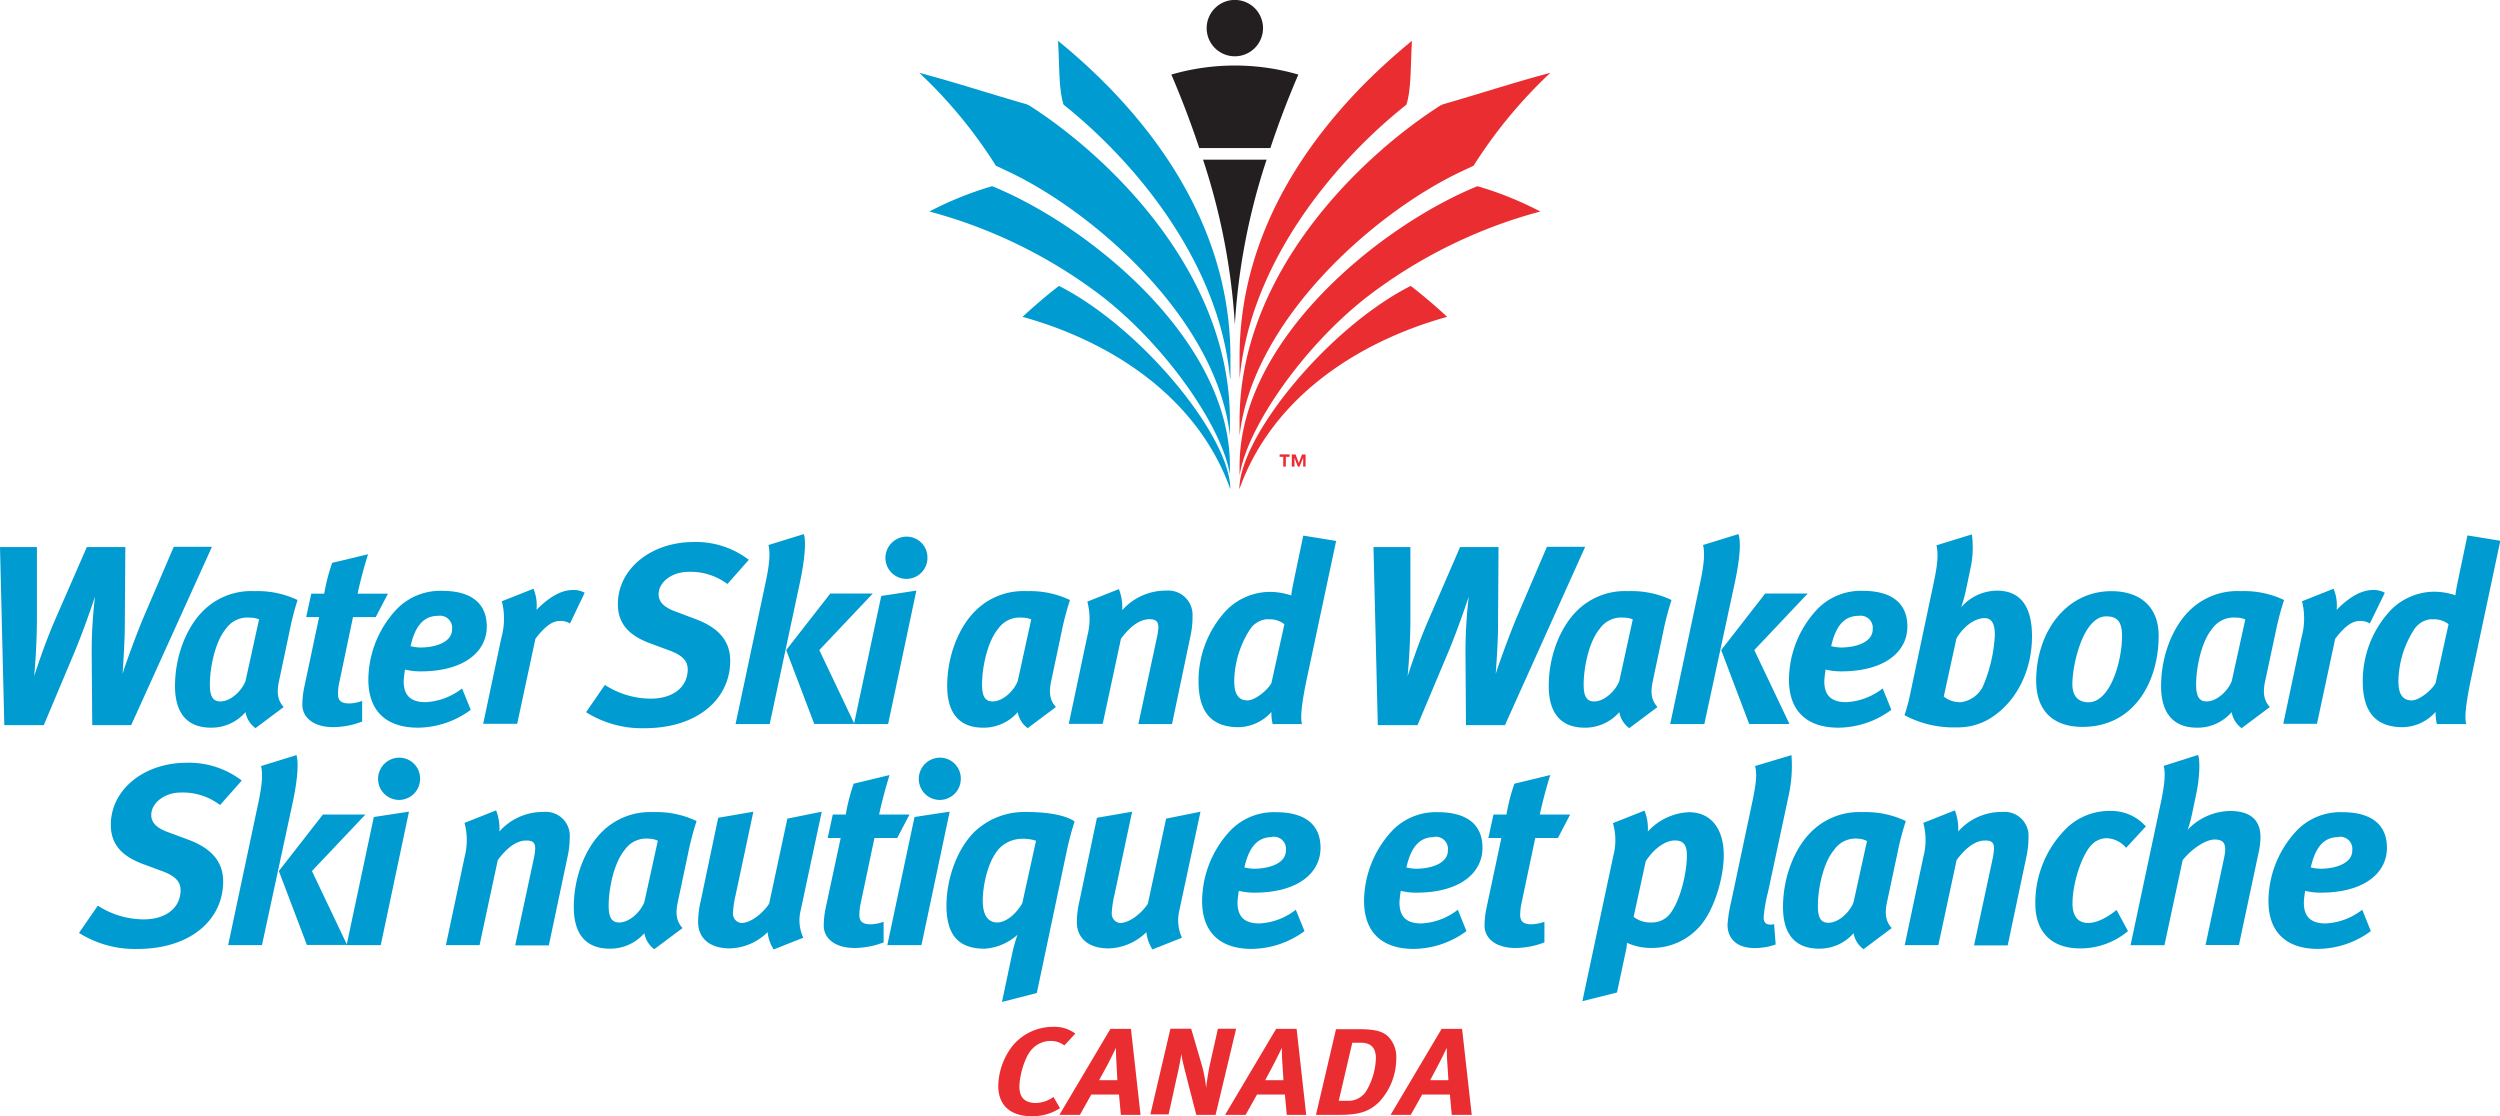 <svg viewBox="0 0 411.69 183.83" xmlns="http://www.w3.org/2000/svg"><path d="M198.71 4.63a4.64 4.64 0 1 1 4.64 4.64 4.63 4.63 0 0 1-4.64-4.64zm10.49 19.75c1.48-4.45 3.08-8.57 4.61-12.1a37.46 37.46 0 0 0-20.92 0c1.52 3.53 3.12 7.65 4.6 12.1zm-11.09 1.91a106.92 106.92 0 0 1 5.24 27.15 106.91 106.91 0 0 1 5.23-27.15z" fill="#231f20"/><g fill="#009bd0"><path d="M21.6 119.41h-6.41l-.09-11.79a75.24 75.24 0 0 1 .55-9.39s-1.64 5-3.44 9.31l-5 11.87H.71L0 90.09h6.08v11.49c0 5.45-.46 9.77-.46 9.77.38-1.13 1.77-5.45 3.53-9.47l5.15-11.79h6.34l-.09 13c0 2.82-.37 7.89-.37 7.89.25-.92 2.22-6.46 3.69-9.86l4.74-11.07h6.29zm26.05-15.31-1.72 8.13c-.38 1.85-.21 3.11.79 4.2l-4.65 3.48a4.14 4.14 0 0 1-1.64-2.64 7.4 7.4 0 0 1-5.7 2.56c-3.9 0-5.91-2.39-5.91-6.84 0-5.16 2-9.73 4.53-12.29a11.16 11.16 0 0 1 8.55-3.35 15.23 15.23 0 0 1 7.1 1.46 47 47 0 0 0-1.35 5.29zm-6.5-2.39a4.31 4.31 0 0 0-3.95 1.84c-1.76 2.1-2.64 6.33-2.64 9.19 0 1.93.5 2.77 1.72 2.77 1.76 0 3.57-1.81 4.15-3.36L42.66 102a3.8 3.8 0 0 0-1.51-.29zm20.72-.09h-3.74l-2.26 10.78a8.23 8.23 0 0 0-.21 1.89c0 1.17.63 1.55 1.89 1.55a6.57 6.57 0 0 0 2.09-.42v3.4a13.51 13.51 0 0 1-4.78.92c-3.23 0-5.07-1.59-5.07-3.69a14.1 14.1 0 0 1 .29-2.77l2.47-11.66h-2.13l.84-3.86h2.13a31.76 31.76 0 0 1 1.31-5.07l5.91-1.42c-.63 2-1.26 4.31-1.72 6.49h5z"/><path d="M69.25 110.56a10.65 10.65 0 0 1-2.56-.3s-.21 1.39-.21 1.93c0 2.44 1.26 3.44 3.61 3.44a10.59 10.59 0 0 0 6-2.26l1.43 3.52a14.8 14.8 0 0 1-8.72 2.94c-5.12 0-8.14-2.69-8.14-7.89a17.08 17.08 0 0 1 4.82-11.78 10 10 0 0 1 7.38-2.86c4.24 0 7.3 1.68 7.3 5.87s-3.78 7.39-10.91 7.39zm2.94-9.15c-2.14 0-3.74 1.26-4.58 5a7.4 7.4 0 0 0 1.6.22c2.43 0 5.24-.84 5.24-3a2 2 0 0 0-2.26-2.22zm21.68 1.26a3.11 3.11 0 0 0-1.64-.42c-1.09 0-2.3.63-4.06 2.94l-3 14h-5.6l3-14.18a11.88 11.88 0 0 0 .08-6l5.2-2.06a7.21 7.21 0 0 1 .5 3.48c1.89-1.92 3.91-3.27 6-3.27a3.6 3.6 0 0 1 1.93.46zm25.92-6.5a10.14 10.14 0 0 0-6.46-2c-2.64 0-4.87 1.67-4.87 3.68 0 1.18.76 2.1 2.69 2.82l3.35 1.26c3.74 1.38 5.75 3.56 5.75 6.87 0 6.34-5.41 11.12-14.13 11.12a17.3 17.3 0 0 1-9.61-2.64l3.1-4.49a14 14 0 0 0 7.55 2.26c3.7 0 6.09-1.93 6.09-4.82 0-1.47-1-2.39-3.11-3.15l-3.06-1.13c-3.27-1.21-5.33-3.06-5.33-6.46 0-5.87 5.54-10.23 12.46-10.23a14.27 14.27 0 0 1 9.1 2.93zm11.91-.12-4.95 23.19h-5.62l5-23.57c.63-3 .71-4.7.42-5.92l5.83-1.8c.32 1.05.28 3.61-.68 8.1zm3.22 11 5.79 12.17h-6.62l-4.62-12.17 7.26-9.31h7z"/><path d="M146.25 119.24h-5.62l4.49-21.1 5.78-.88zm3-23.91a3.46 3.46 0 0 1-3.44-3.48 3.51 3.51 0 0 1 3.52-3.48 3.43 3.43 0 0 1 3.4 3.48 3.47 3.47 0 0 1-3.46 3.48zm25.56 8.77-1.72 8.13c-.38 1.85-.21 3.11.8 4.2l-4.66 3.48a4.16 4.16 0 0 1-1.63-2.64 7.44 7.44 0 0 1-5.71 2.56c-3.9 0-5.91-2.39-5.91-6.84 0-5.16 2-9.73 4.53-12.29a11.19 11.19 0 0 1 8.56-3.35 15.29 15.29 0 0 1 7.13 1.46 47 47 0 0 0-1.39 5.29zm-6.5-2.39a4.3 4.3 0 0 0-3.94 1.84c-1.76 2.1-2.65 6.33-2.65 9.19 0 1.93.51 2.77 1.73 2.77 1.76 0 3.56-1.81 4.15-3.36l2.22-10.15a3.8 3.8 0 0 0-1.51-.29zm27.77 2.85L193 119.24h-5.54l3-14a11.2 11.2 0 0 0 .3-1.93c0-1-.46-1.34-1.47-1.34-1.34 0-2.94.84-4.7 3.23l-3 14H176l3.06-14.47a11.16 11.16 0 0 0 0-5.66l5.2-2.06a8.41 8.41 0 0 1 .54 3.48 9.59 9.59 0 0 1 7.26-3.23 4 4 0 0 1 4.32 4.24 14.78 14.78 0 0 1-.3 3.06zm19.2 6.83c-1.13 5.29-1.09 7-.88 7.85h-4.82a7.81 7.81 0 0 1-.21-2 7.42 7.42 0 0 1-5.41 2.51c-4.49 0-6.59-2.55-6.59-7.55a17 17 0 0 1 4.7-11.82 10.18 10.18 0 0 1 6.93-2.91 11.27 11.27 0 0 1 3.65.59c0-.34.17-1.22.42-2.48l1.55-7.38 5.41.88zm-6.5-9.43a3.7 3.7 0 0 0-2.93 1.68 16.09 16.09 0 0 0-2.6 8.59c0 2.06.71 3.11 2.18 3.11 1.25 0 3.31-1.68 3.94-2.85l2.14-9.7a3.89 3.89 0 0 0-2.73-.79zm39.05 17.45h-6.42l-.08-11.79a78.32 78.32 0 0 1 .54-9.39s-1.63 5-3.44 9.31l-5 11.87h-6.54l-.71-29.32h6.08v11.49c0 5.45-.46 9.77-.46 9.77.38-1.13 1.76-5.45 3.53-9.47l5.11-11.79h6.33l-.08 13c0 2.82-.38 7.89-.38 7.89.26-.92 2.23-6.46 3.69-9.86l4.74-11.07h6.3zm26.05-15.31-1.72 8.13c-.38 1.85-.21 3.11.79 4.2l-4.65 3.48a4.14 4.14 0 0 1-1.64-2.64 7.42 7.42 0 0 1-5.7 2.56c-3.9 0-5.92-2.39-5.92-6.84 0-5.16 2-9.73 4.53-12.29a11.19 11.19 0 0 1 8.56-3.35 15.23 15.23 0 0 1 7.13 1.46 47 47 0 0 0-1.38 5.29zm-6.5-2.39a4.31 4.31 0 0 0-3.95 1.84c-1.76 2.1-2.64 6.33-2.64 9.19 0 1.93.5 2.77 1.72 2.77 1.76 0 3.56-1.81 4.15-3.36l2.22-10.15a3.75 3.75 0 0 0-1.5-.29zm18.28-5.66-5 23.19h-5.62l5-23.57c.62-3 .71-4.7.41-5.92l5.83-1.8c.39 1.05.35 3.61-.62 8.1zm3.23 11 5.79 12.17h-6.63l-4.61-12.17 7.25-9.31h7z"/><path d="M303.19 110.56a10.65 10.65 0 0 1-2.56-.3s-.21 1.39-.21 1.93c0 2.44 1.26 3.44 3.61 3.44a10.59 10.59 0 0 0 6-2.26l1.43 3.52a14.83 14.83 0 0 1-8.73 2.94c-5.11 0-8.13-2.69-8.13-7.89a17.08 17.08 0 0 1 4.82-11.78 10 10 0 0 1 7.38-2.86c4.24 0 7.3 1.68 7.3 5.87s-3.78 7.39-10.91 7.39zm2.93-9.15c-2.14 0-3.73 1.26-4.57 5a7.4 7.4 0 0 0 1.6.22c2.43 0 5.24-.84 5.24-3a2 2 0 0 0-2.27-2.22zm22.27 16.45a10.12 10.12 0 0 1-6.16 1.92 17.13 17.13 0 0 1-8.6-2c.25-.75.67-2.22.84-3.06l4-18.92c.59-2.81.76-4.53.42-6l5.83-1.8a16 16 0 0 1-.25 5.7l-.71 3.4a26 26 0 0 1-.8 2.9 7.86 7.86 0 0 1 5.91-2.73c4 0 5.75 2.81 5.75 7.47.02 5.26-2.2 10.26-6.23 13.12zm-1.55-16.07c-1.72 0-3.53 1.43-4.66 3.35l-2.09 9.57a4.28 4.28 0 0 0 2.89.92 4.77 4.77 0 0 0 3.52-2.51 24.43 24.43 0 0 0 2-8.52c.02-1.84-.5-2.81-1.66-2.81zm16.1 17.91c-4.86 0-7.63-2.68-7.63-7.59 0-8.1 5-14.76 12.37-14.76 4.83 0 7.8 2.64 7.8 7.34 0 7.54-4.02 15.01-12.54 15.01zm3.9-18.2c-3.77 0-5.57 7.88-5.57 11.15 0 2.06 1.05 3 2.64 3 3.61 0 5.54-6.75 5.54-10.94 0-2.5-.93-3.21-2.61-3.21zm27.9 2.6-1.74 8.13c-.38 1.85-.21 3.11.79 4.2l-4.65 3.48a4.14 4.14 0 0 1-1.64-2.64 7.4 7.4 0 0 1-5.7 2.56c-3.9 0-5.92-2.39-5.92-6.84 0-5.16 2-9.73 4.53-12.29a11.2 11.2 0 0 1 8.59-3.35 15.23 15.23 0 0 1 7.13 1.46 47 47 0 0 0-1.39 5.29zm-6.5-2.39a4.31 4.31 0 0 0-3.95 1.84c-1.76 2.1-2.64 6.33-2.64 9.19 0 1.93.5 2.77 1.72 2.77 1.76 0 3.56-1.81 4.15-3.36l2.23-10.15a3.84 3.84 0 0 0-1.51-.29zm22.02.96a3.13 3.13 0 0 0-1.64-.42c-1.09 0-2.31.63-4.07 2.94l-3 14H376l3-14.18a11.79 11.79 0 0 0 .09-6l5.2-2.06a7.33 7.33 0 0 1 .5 3.48c1.89-1.92 3.9-3.27 6-3.27a3.62 3.62 0 0 1 1.93.46zm16.74 8.72c-1.13 5.29-1.09 7-.88 7.85h-4.83a8.86 8.86 0 0 1-.21-2 7.41 7.41 0 0 1-5.41 2.51c-4.48 0-6.58-2.55-6.58-7.55a17 17 0 0 1 4.7-11.82 10.18 10.18 0 0 1 6.92-2.94 11.27 11.27 0 0 1 3.65.59c0-.34.16-1.22.42-2.48l1.55-7.38 5.41.88zm-6.5-9.43a3.73 3.73 0 0 0-2.94 1.68 16.18 16.18 0 0 0-2.6 8.59c0 2.06.71 3.11 2.18 3.11 1.26 0 3.31-1.68 3.94-2.85l2.14-9.7a3.86 3.86 0 0 0-2.77-.79zM36.24 132.57a10.15 10.15 0 0 0-6.46-2.06c-2.64 0-4.87 1.68-4.87 3.7 0 1.17.76 2.09 2.69 2.8l3.4 1.26c3.74 1.39 5.75 3.57 5.75 6.88 0 6.34-5.41 11.12-14.14 11.12a17.26 17.26 0 0 1-9.6-2.64l3.1-4.49a14 14 0 0 0 7.55 2.26c3.69 0 6.08-1.93 6.08-4.82 0-1.47-1-2.39-3.1-3.15l-3.06-1.13c-3.27-1.22-5.33-3.06-5.33-6.46 0-5.87 5.54-10.23 12.46-10.23a14.29 14.29 0 0 1 9.1 2.93zm11.9-.13-5 23.2h-5.57l5-23.57c.63-3 .71-4.7.42-5.92l5.83-1.8c.33 1.05.29 3.65-.68 8.09zm3.23 11 5.79 12.17h-6.62l-4.62-12.17 7.26-9.31h7z"/><path d="M62.7 155.64h-5.62l4.48-21.1 5.79-.88zm3-23.91a3.46 3.46 0 0 1-3.44-3.48 3.5 3.5 0 0 1 3.52-3.48 3.43 3.43 0 0 1 3.4 3.48 3.48 3.48 0 0 1-3.46 3.48zM93.48 141l-3.1 14.68h-5.54l3-14a11.35 11.35 0 0 0 .3-1.93c0-1.05-.47-1.34-1.47-1.34-1.35 0-2.94.84-4.7 3.23l-3 14h-5.54l3.07-14.47a11.15 11.15 0 0 0 0-5.66l5.2-2.06a8.41 8.41 0 0 1 .54 3.48 9.53 9.53 0 0 1 7.26-3.22 3.94 3.94 0 0 1 4.32 4.23 14.79 14.79 0 0 1-.34 3.06zm19.84-.5-1.72 8.13c-.38 1.85-.21 3.11.8 4.2l-4.66 3.48a4.16 4.16 0 0 1-1.63-2.64 7.43 7.43 0 0 1-5.71 2.55c-3.9 0-5.91-2.38-5.91-6.83 0-5.16 2-9.73 4.53-12.29a11.19 11.19 0 0 1 8.55-3.36 15.3 15.3 0 0 1 7.14 1.47 47 47 0 0 0-1.39 5.29zm-6.5-2.39a4.3 4.3 0 0 0-3.94 1.84c-1.76 2.1-2.65 6.34-2.65 9.19 0 1.93.51 2.77 1.73 2.77 1.76 0 3.56-1.81 4.15-3.36l2.22-10.1a3.47 3.47 0 0 0-1.51-.34zm25 11.95a6.83 6.83 0 0 0 .46 4.36l-4.87 1.93a6.39 6.39 0 0 1-1-2.85 9.21 9.21 0 0 1-6.21 2.68c-3.31 0-5.24-1.67-5.24-4.36a15.64 15.64 0 0 1 .42-3.4l2.89-13.75 5.79-1-2.94 13.8a16.42 16.42 0 0 0-.42 2.89 1.56 1.56 0 0 0 1.35 1.64c1.72 0 3.77-1.85 4.61-3.19l3-14 5.66-1.14zM147.75 138H144l-2.27 10.77a8.89 8.89 0 0 0-.21 1.89c0 1.17.63 1.55 1.89 1.55a6.63 6.63 0 0 0 2.1-.42v3.4a13.59 13.59 0 0 1-4.78.92c-3.23 0-5.08-1.59-5.08-3.69a14.81 14.81 0 0 1 .29-2.76l2.5-11.66h-2.14l.84-3.87h2.14a31.54 31.54 0 0 1 1.3-5.07l5.91-1.43c-.63 2-1.25 4.32-1.72 6.5h5zm3.99 17.64h-5.62l4.48-21.1 5.79-.88zm3-23.91a3.46 3.46 0 0 1-3.44-3.48 3.5 3.5 0 0 1 3.52-3.48 3.43 3.43 0 0 1 3.4 3.48 3.47 3.47 0 0 1-3.46 3.48zm20.86 8.73-4.86 23.06L165 165l1.72-8.14a25 25 0 0 1 .84-2.93 9 9 0 0 1-5.41 2.3c-4.15 0-6.29-2.09-6.29-7.08 0-4.45 1.72-9.19 4.44-12a11.93 11.93 0 0 1 8.86-3.43c3.14 0 6.2.45 7.8 1.55a50.29 50.29 0 0 0-1.36 5.19zm-7.72-2.31a5.31 5.31 0 0 0-2.85 1.13c-2.43 2-3.27 7-3.19 9.35.09 2.52 1.18 3.28 2.4 3.28s2.89-1.1 4.1-3.15l2.27-10.31a7 7 0 0 0-2.73-.3zm26.3 11.91a6.9 6.9 0 0 0 .46 4.36l-4.86 1.93a6.52 6.52 0 0 1-1-2.85 9.19 9.19 0 0 1-6.21 2.68c-3.31 0-5.24-1.67-5.24-4.36a15.64 15.64 0 0 1 .42-3.4l2.89-13.75 5.79-1-2.93 13.8a15.52 15.52 0 0 0-.42 2.89 1.55 1.55 0 0 0 1.34 1.64c1.72 0 3.78-1.85 4.61-3.19l3-14 5.66-1.14zm12.38-3.06a10.65 10.65 0 0 1-2.56-.3s-.21 1.39-.21 1.93c0 2.44 1.26 3.44 3.6 3.44a10.55 10.55 0 0 0 6-2.26l1.43 3.52a14.88 14.88 0 0 1-8.73 2.93c-5.11 0-8.13-2.68-8.13-7.88a17.1 17.1 0 0 1 4.82-11.78 10 10 0 0 1 7.38-2.85c4.24 0 7.3 1.67 7.3 5.86s-3.78 7.39-10.9 7.39zm2.93-9.15c-2.14 0-3.73 1.26-4.57 5a7.7 7.7 0 0 0 1.59.21c2.44 0 5.25-.85 5.25-3a2 2 0 0 0-2.27-2.25zm23.74 9.15a10.65 10.65 0 0 1-2.56-.3s-.21 1.39-.21 1.93c0 2.44 1.26 3.44 3.61 3.44a10.57 10.57 0 0 0 6-2.26l1.42 3.52a14.83 14.83 0 0 1-8.72 2.93c-5.12 0-8.14-2.68-8.14-7.88a17.1 17.1 0 0 1 4.82-11.78 10 10 0 0 1 7.38-2.85c4.24 0 7.3 1.67 7.3 5.86s-3.77 7.39-10.9 7.39zm2.94-9.15c-2.14 0-3.74 1.26-4.57 5a7.57 7.57 0 0 0 1.59.21c2.43 0 5.24-.85 5.24-3a2 2 0 0 0-2.26-2.25zm20.38.15h-3.73l-2.27 10.77a8.89 8.89 0 0 0-.21 1.89c0 1.17.63 1.55 1.89 1.55a6.68 6.68 0 0 0 2.1-.42v3.4a13.59 13.59 0 0 1-4.78.92c-3.23 0-5.08-1.59-5.08-3.69a14.81 14.81 0 0 1 .29-2.76l2.48-11.66h-2.14l.84-3.87h2.14a31.54 31.54 0 0 1 1.3-5.07l5.91-1.43c-.63 2-1.25 4.32-1.72 6.5h5zm23.03 14.91a10.45 10.45 0 0 1-7.3 3.19 9.63 9.63 0 0 1-4.36-.84 6.51 6.51 0 0 1-.21 1.47l-1.43 6.71-5.7 1.43 5.11-24a9.91 9.91 0 0 0-.08-5.32l5.2-2.06a8 8 0 0 1 .55 3.44 9.78 9.78 0 0 1 6.75-3.18c3.65 0 5.75 2.72 5.75 7.08 0 3.86-1.68 9.48-4.28 12.08zm-3.74-14.51c-1.38 0-3.22 1-4.82 3.4l-2 9.18a4.42 4.42 0 0 0 2.85.93 3.81 3.81 0 0 0 3.44-1.85c1.6-2.39 2.48-6.71 2.48-9.1.03-1.72-.52-2.56-1.95-2.56zm18.71-7.4-3.4 15.9a24.26 24.26 0 0 0-.72 4.15c0 .79.34 1.21 1.09 1.21a1.68 1.68 0 0 0 .63-.08l.26 3.35a10.26 10.26 0 0 1-3.49.59c-3 0-4.44-1.63-4.44-3.86a24.4 24.4 0 0 1 .63-3.9l3.39-16c.59-2.81.93-4.78.51-6.21l6-1.8a22.88 22.88 0 0 1-.46 6.65zm17.91 9.5-1.73 8.13c-.37 1.85-.21 3.11.8 4.2l-4.65 3.48a4.14 4.14 0 0 1-1.64-2.64 7.42 7.42 0 0 1-5.71 2.55c-3.89 0-5.91-2.38-5.91-6.83 0-5.16 2-9.73 4.53-12.29a11.19 11.19 0 0 1 8.56-3.36 15.26 15.26 0 0 1 7.13 1.47 47 47 0 0 0-1.38 5.29zm-6.46-2.39a4.3 4.3 0 0 0-4 1.89c-1.76 2.1-2.64 6.34-2.64 9.19 0 1.93.5 2.77 1.72 2.77 1.76 0 3.56-1.81 4.15-3.36l2.22-10.1a3.44 3.44 0 0 0-1.45-.39zm27.72 2.89-3.1 14.68h-5.54l3-14a12.2 12.2 0 0 0 .29-1.93c0-1.05-.46-1.34-1.47-1.34-1.34 0-2.93.84-4.7 3.23l-3 14h-5.54l3.06-14.47a11 11 0 0 0 0-5.66l5.2-2.06a8.58 8.58 0 0 1 .55 3.48 9.51 9.51 0 0 1 7.26-3.22 3.94 3.94 0 0 1 4.31 4.23 14.78 14.78 0 0 1-.32 3.06zm16.4-1.38a4.41 4.41 0 0 0-3.19-1.59 3.48 3.48 0 0 0-2.64 1.25c-1.55 1.76-3 6.21-3 9.52 0 2.23 1.05 3.19 2.56 3.19s3.1-.88 4.7-2.14l1.88 3.48a12.22 12.22 0 0 1-7.88 2.85c-4.78 0-7.38-2.76-7.38-7.38a17.21 17.21 0 0 1 5.45-12.71 10.25 10.25 0 0 1 7.05-2.55 7.63 7.63 0 0 1 5.7 2.55zm21.77 1-3.19 15h-5.5l3.07-14.43c.46-2.14 0-2.94-1.56-2.94s-3.9 1.64-5.28 3.4l-3 14h-5.58l5-23.53c.67-3.23.75-4.78.46-6l5.66-1.8c.38 1 .21 3.94-.25 6.16l-.75 3.57a18.2 18.2 0 0 1-.72 2.6 9.82 9.82 0 0 1 7-3.1c3.4 0 5 1.55 5 4.32a12.2 12.2 0 0 1-.36 2.75zm10.27 6.38a10.65 10.65 0 0 1-2.56-.3s-.21 1.39-.21 1.93c0 2.44 1.26 3.44 3.61 3.44a10.55 10.55 0 0 0 6-2.26l1.42 3.52a14.83 14.83 0 0 1-8.72 2.93c-5.12 0-8.14-2.68-8.14-7.88a17.06 17.06 0 0 1 4.83-11.78 10 10 0 0 1 7.38-2.85c4.24 0 7.3 1.67 7.3 5.86s-3.78 7.39-10.91 7.39zm2.94-9.15c-2.14 0-3.73 1.26-4.57 5a7.7 7.7 0 0 0 1.59.21c2.43 0 5.24-.85 5.24-3a2 2 0 0 0-2.26-2.25zM174.39 47.08c-3.28 2.52-6 5.1-6 5.1 13.3 3.67 28.48 12.34 34.22 28.38-.04-8.74-14.61-26.56-28.22-33.48zm28.18 15.29a49.62 49.62 0 0 0-2.41-11.17c-5-14.81-16.13-26.89-25-33.95-.83-2.43-.67-6.42-.93-10.53 12.54 10.21 28.19 27.81 28.39 51.6v4z"/><path d="m169.48 17.36-.46-.2c-5.9-1.69-11.72-3.6-17.64-5.17A77.59 77.59 0 0 1 164 27.29l2.36 1.11c14.39 6.92 34.06 24.49 36.18 43.35v-2.88c-.17-24.28-20.16-43.29-33.06-51.51z"/><path d="M202.57 78.3c-1.28-8.08-10.65-21.37-21-29.42a81.43 81.43 0 0 0-28.52-14.05 56.21 56.21 0 0 1 10.34-4.17c16.09 6.58 39.15 25.36 39.15 46.08v1.56z"/></g><path d="M175.27 172.16a3.62 3.62 0 0 0-2.34-.74 4.17 4.17 0 0 0-2.91 1.27c-1.36 1.37-2.15 4.64-2.15 6.27 0 1.87 1 2.68 2.75 2.68a5.2 5.2 0 0 0 2.86-1l1.08 1.85a8.26 8.26 0 0 1-4.67 1.32c-3.49 0-5.5-1.78-5.5-5a11.07 11.07 0 0 1 2.35-6.58 8.61 8.61 0 0 1 6.67-3.13 5.65 5.65 0 0 1 3.67 1.11zm9.31 11.43-.31-3.35h-4.56l-1.87 3.35h-3.38l8.4-14.16h3.38l1.58 14.16zm-.73-8.65c-.09-1.2-.07-2.4-.07-2.4s-.83 1.71-1.36 2.73l-1.42 2.61h3zm16.33 8.65H197l-1.39-5.4c-.44-1.77-1-3.8-1.07-4.67-.15 1.15-.51 2.86-.78 4l-1.32 6h-3l3.3-14.11h3.42l1.65 5.64a21.89 21.89 0 0 1 .81 4.06c.13-1.09.42-3 .65-3.94l1.29-5.76h3zm11.72 0-.31-3.35H207l-1.88 3.35h-3.38l8.41-14.16h3.37l1.58 14.16zm-.73-8.65c-.09-1.2-.07-2.4-.07-2.4s-.83 1.71-1.36 2.73l-1.39 2.61h3zm15.93 6.54c-1.63 1.56-3.2 2.11-6.62 2.11h-3.77l3.3-14.11h3.58c2.59 0 4.18.26 5.16 1.38a4.76 4.76 0 0 1 1.18 3.43 10.52 10.52 0 0 1-2.83 7.19zm-3-9.77h-1.41l-2.23 9.57H222a3.49 3.49 0 0 0 2.9-1.47 11.23 11.23 0 0 0 1.68-5.56c-.02-1.25-.42-2.54-2.5-2.54zm14.97 11.88-.31-3.35h-4.56l-1.88 3.35H229l8.4-14.16h3.37l1.59 14.16zm-.74-8.65c-.09-1.2-.07-2.4-.07-2.4s-.82 1.71-1.36 2.73l-1.38 2.61h3zm-23.73-98.1v-1.47l-.6 1.47h-.28l-.55-1.46v1.46h-.44v-2h.62l.53 1.41.53-1.41h.59v2zm-2.85-1.62v1.62h-.43v-1.62h-.6v-.39h1.64v.39z" fill="#ea2d30"/><path d="M232.31 47.08c3.28 2.52 6 5.1 6 5.1-13.3 3.67-28.48 12.34-34.22 28.38.04-8.74 14.61-26.56 28.22-33.48zm-28.18 15.29a50.15 50.15 0 0 1 2.4-11.17c5-14.81 16.13-26.89 25.06-33.95.83-2.43.67-6.42.93-10.53-12.52 10.21-28.19 27.81-28.39 51.6v4z" fill="#ea2d30"/><path d="m237.22 17.36.46-.2c5.89-1.69 11.71-3.6 17.63-5.17a78.29 78.29 0 0 0-12.65 15.3l-2.35 1.11c-14.4 6.92-34.06 24.49-36.18 43.35v-2.88c.2-24.28 20.19-43.29 33.09-51.51z" fill="#ea2d30"/><path d="M204.13 78.3c1.28-8.08 10.65-21.37 21-29.42a81.32 81.32 0 0 1 28.52-14.05 56.3 56.3 0 0 0-10.35-4.17c-16.11 6.58-39.17 25.34-39.17 46.08z" fill="#ea2d30"/></svg>